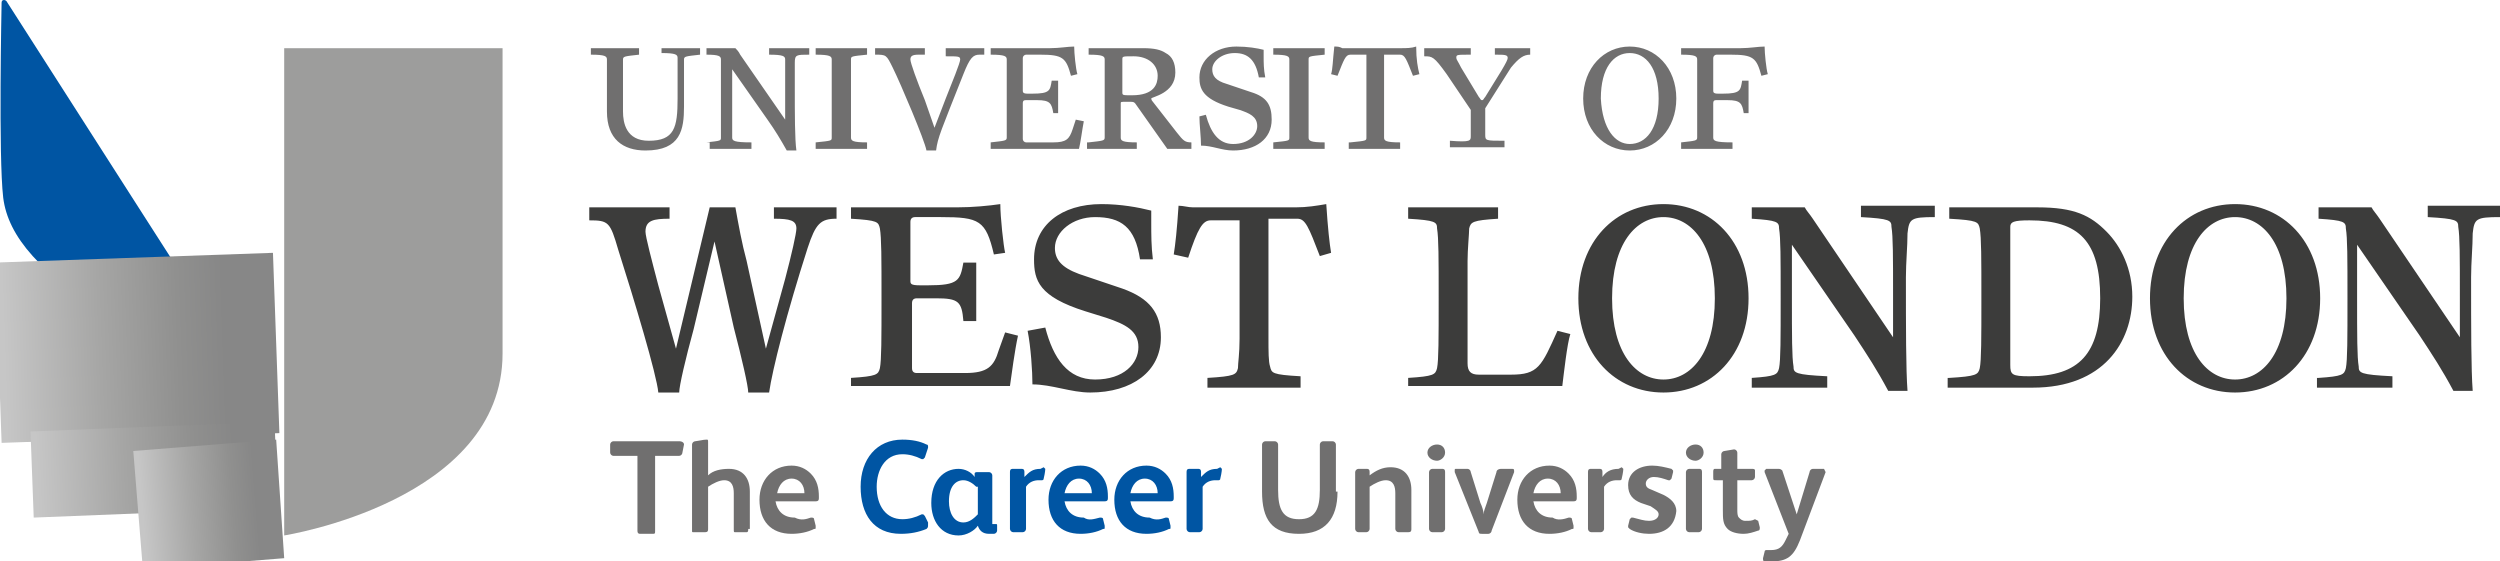 <svg width="236" height="53" viewBox="0 0 236 53" fill="none" xmlns="http://www.w3.org/2000/svg">
<g clip-path="url(#clip0)">
<path d="M55.627 4.548H60.326V5.161C58.962 5.314 58.811 5.314 58.811 5.621V10.527C58.811 11.601 59.114 13.287 61.236 13.287C63.661 13.287 63.964 12.061 63.964 9.301V5.468C63.964 5.161 63.812 5.008 62.448 5.008V4.548H66.086V5.161C64.722 5.314 64.57 5.314 64.57 5.621V10.068C64.57 12.214 64.267 14.207 60.933 14.207C58.81 14.207 57.295 13.134 57.295 10.527V5.621C57.295 5.314 57.143 5.161 55.779 5.161V4.548H55.627ZM66.692 13.441C68.056 13.287 68.056 13.287 68.056 12.981V5.621C68.056 5.314 67.905 5.161 66.692 5.161V4.548H69.421C69.572 4.701 69.724 4.854 69.875 5.161L74.12 11.294V5.621C74.12 5.314 73.968 5.161 72.604 5.161V4.548H76.393V5.161C75.18 5.161 75.029 5.161 75.029 5.928V8.228C75.029 10.834 75.029 13.134 75.18 14.207H74.271C73.665 13.134 73.21 12.367 72.452 11.294L69.118 6.541V12.981C69.118 13.287 69.269 13.441 70.936 13.441V14.054H66.996V13.441H66.692ZM76.999 13.441C78.515 13.287 78.515 13.287 78.515 12.981V5.621C78.515 5.314 78.364 5.161 76.999 5.161V4.548H81.85V5.161C80.334 5.314 80.334 5.314 80.334 5.621V12.981C80.334 13.287 80.486 13.441 81.85 13.441V14.054H76.999V13.441V13.441ZM82.608 4.548H87.306V5.161H86.7C86.094 5.161 85.942 5.314 85.942 5.621C85.942 5.928 86.549 7.614 87.306 9.454L88.216 12.061L89.277 9.301C89.883 7.768 90.641 5.928 90.641 5.621C90.641 5.314 90.489 5.314 89.277 5.314V4.548H92.915V5.161H92.46C91.854 5.161 91.55 5.468 90.944 7.001C88.822 12.367 88.519 12.981 88.367 14.207H87.458C87.306 13.287 85.033 7.921 84.275 6.388C83.669 5.161 83.669 5.161 82.608 5.161V4.548ZM93.521 13.441C94.885 13.287 95.037 13.287 95.037 12.981V5.621C95.037 5.314 94.885 5.161 93.521 5.161V4.548H99.129C100.039 4.548 100.796 4.394 101.403 4.394C101.403 5.008 101.554 6.541 101.706 7.001L101.1 7.154C100.645 5.468 100.342 5.161 98.22 5.161H96.856C96.704 5.161 96.552 5.314 96.552 5.468V8.534C96.552 8.688 96.552 8.841 97.007 8.841H97.462C99.129 8.841 99.129 8.534 99.281 7.614H99.887V10.681H99.432C99.281 9.761 99.129 9.454 97.916 9.454H96.856C96.704 9.454 96.552 9.454 96.552 9.761V13.134C96.552 13.287 96.704 13.441 96.856 13.441H99.432C100.645 13.441 100.948 13.134 101.251 12.214L101.554 11.294L102.312 11.447C102.161 12.214 102.009 13.441 101.857 14.054H93.521V13.441V13.441ZM102.767 13.441C104.131 13.287 104.283 13.287 104.283 12.981V5.621C104.283 5.314 104.131 5.161 102.767 5.161V4.548H107.92C108.981 4.548 109.588 4.701 110.042 5.008C110.649 5.314 110.952 5.928 110.952 6.848C110.952 8.841 108.678 9.148 108.678 9.301C108.678 9.301 108.678 9.454 108.83 9.607L111.103 12.521C111.71 13.287 111.861 13.441 112.468 13.441V14.054H110.194L107.163 9.761C107.011 9.607 107.011 9.607 106.405 9.607C105.798 9.607 105.798 9.607 105.798 9.761V12.981C105.798 13.287 105.95 13.441 107.314 13.441V14.054H102.615V13.441H102.767ZM105.95 8.688C105.95 8.994 105.95 8.994 106.859 8.994C108.981 8.994 109.285 7.921 109.285 7.154C109.285 6.081 108.375 5.314 107.011 5.314C105.95 5.314 105.95 5.314 105.95 5.621V8.688V8.688ZM113.832 10.834C114.286 12.521 115.044 13.594 116.408 13.594C117.924 13.594 118.682 12.674 118.682 11.908C118.682 10.988 117.924 10.681 117.015 10.374L115.954 10.068C113.529 9.301 113.225 8.381 113.225 7.308C113.225 5.621 114.741 4.394 116.712 4.394C117.773 4.394 118.682 4.548 119.288 4.701V5.314C119.288 5.928 119.288 6.541 119.44 7.308H118.834C118.531 5.621 117.773 5.008 116.56 5.008C115.347 5.008 114.438 5.774 114.438 6.541C114.438 7.154 114.741 7.614 115.802 7.921L118.076 8.688C119.592 9.148 120.046 9.914 120.046 11.294C120.046 13.134 118.531 14.207 116.408 14.207C115.347 14.207 114.438 13.747 113.377 13.747C113.377 12.981 113.225 11.754 113.225 10.988L113.832 10.834ZM120.198 13.441C121.714 13.287 121.714 13.287 121.714 12.981V5.621C121.714 5.314 121.562 5.161 120.198 5.161V4.548H125.048V5.161C123.532 5.314 123.532 5.314 123.532 5.621V12.981C123.532 13.287 123.684 13.441 125.048 13.441V14.054H120.198V13.441V13.441ZM127.473 13.441C128.989 13.287 128.989 13.287 128.989 12.981V5.161H127.473C127.019 5.161 126.867 5.621 126.261 7.154L125.654 7.001C125.806 6.541 125.806 5.774 125.958 4.394C126.261 4.394 126.412 4.394 126.715 4.548H132.172C132.778 4.548 133.233 4.548 133.688 4.394C133.688 5.621 133.839 6.388 133.991 7.001L133.385 7.154C132.778 5.621 132.627 5.161 132.172 5.161H130.656V12.981C130.656 13.287 130.808 13.441 132.172 13.441V14.054H127.322V13.441H127.473ZM138.841 10.374L136.568 7.001C135.355 5.314 135.204 5.314 134.446 5.314V4.548H138.841V5.161C137.477 5.161 137.477 5.161 137.477 5.468C137.477 5.621 137.629 5.774 137.932 6.388L139.599 9.148C139.751 9.301 139.751 9.454 139.902 9.454C140.054 9.454 140.054 9.301 140.206 9.148L141.721 6.694C142.176 5.928 142.328 5.621 142.328 5.468C142.328 5.161 142.024 5.161 141.115 5.161V4.548H144.45V5.161C143.843 5.161 143.389 5.468 142.631 6.388L140.206 10.221V12.674C140.206 13.287 140.206 13.287 142.024 13.287V13.901H136.871V13.287C138.841 13.441 138.841 13.287 138.841 12.827V10.374ZM153.847 4.394C156.272 4.394 158.243 6.388 158.243 9.301C158.243 12.214 156.272 14.207 153.847 14.207C151.422 14.207 149.452 12.214 149.452 9.301C149.452 6.388 151.422 4.394 153.847 4.394V4.394ZM153.847 13.594C155.363 13.594 156.575 12.214 156.575 9.301C156.575 6.388 155.363 5.008 153.847 5.008C152.331 5.008 151.119 6.388 151.119 9.301C151.27 12.214 152.483 13.594 153.847 13.594ZM158.698 13.441C160.062 13.287 160.213 13.287 160.213 12.981V5.621C160.213 5.314 160.062 5.161 158.698 5.161V4.548H164.306C165.215 4.548 165.973 4.394 166.579 4.394C166.579 5.008 166.731 6.541 166.882 7.001L166.276 7.154C165.821 5.468 165.518 5.161 163.396 5.161H162.032C161.881 5.161 161.729 5.314 161.729 5.468V8.534C161.729 8.688 161.729 8.841 162.184 8.841H162.638C164.306 8.841 164.306 8.534 164.457 7.614H165.064V10.681H164.609C164.457 9.761 164.306 9.454 163.093 9.454H162.032C161.881 9.454 161.729 9.454 161.729 9.761V12.981C161.729 13.287 161.881 13.441 163.548 13.441V14.054H158.698V13.441V13.441Z" fill="#706F6F"/>
<path d="M55.779 19.574H63.206V20.647C61.69 20.647 60.933 20.801 60.933 21.874C60.933 22.334 61.539 24.634 62.145 26.934L63.812 32.914L66.996 19.574H69.421C69.724 21.261 70.027 22.947 70.482 24.634L72.301 32.914L74.12 26.32C74.726 24.021 75.18 22.027 75.18 21.567C75.18 20.801 74.574 20.647 73.058 20.647V19.574H78.97V20.647C77.454 20.647 76.999 21.107 76.242 23.407C74.271 29.54 72.907 34.907 72.604 37.054H70.633C70.633 36.44 70.027 33.834 69.269 30.92L67.45 22.794L65.48 31.074C64.722 33.834 64.116 36.44 64.116 37.054H62.145C61.994 35.367 59.872 28.314 58.356 23.561C57.598 20.954 57.446 20.801 55.627 20.801V19.574H55.779ZM80.334 35.674C82.759 35.52 82.911 35.367 83.062 34.754C83.214 33.987 83.214 31.994 83.214 28.16C83.214 24.327 83.214 22.487 83.062 21.567C82.911 20.954 82.911 20.801 80.334 20.647V19.574H90.338C91.854 19.574 93.369 19.421 94.43 19.267C94.43 20.494 94.734 23.254 94.885 23.867L93.824 24.021C93.066 20.801 92.46 20.494 88.822 20.494H86.397C86.094 20.494 85.942 20.647 85.942 20.954V26.474C85.942 26.78 85.942 26.934 86.852 26.934H87.609C90.489 26.934 90.641 26.474 90.944 24.787H92.157V30.307H90.944C90.793 28.467 90.489 28.16 88.367 28.16H86.549C86.245 28.16 86.094 28.314 86.094 28.62V34.754C86.094 35.06 86.245 35.214 86.549 35.214H91.096C93.218 35.214 93.824 34.6 94.279 33.067L94.885 31.38L96.098 31.687C95.794 33.067 95.491 35.367 95.34 36.44H80.334V35.674V35.674ZM98.674 30.92C99.432 33.834 100.796 35.827 103.373 35.827C106.101 35.827 107.466 34.294 107.466 32.76C107.466 31.227 106.253 30.614 104.434 30L102.464 29.387C98.068 28.007 97.613 26.474 97.613 24.48C97.613 21.261 100.19 19.267 103.979 19.267C105.798 19.267 107.466 19.574 108.678 19.881V20.954C108.678 22.181 108.678 23.254 108.83 24.48H107.617C107.163 21.414 105.798 20.494 103.373 20.494C101.251 20.494 99.584 21.874 99.584 23.407C99.584 24.48 100.19 25.247 101.857 25.86L105.95 27.241C108.527 28.16 109.588 29.54 109.588 31.84C109.588 35.06 106.859 37.054 102.918 37.054C101.1 37.054 99.281 36.287 97.462 36.287C97.462 35.06 97.31 32.76 97.007 31.227L98.674 30.92V30.92ZM113.983 35.674C116.56 35.52 116.712 35.367 116.863 34.754C116.863 34.294 117.015 33.374 117.015 31.994V20.801H114.286C113.529 20.801 113.074 21.567 112.164 24.327L110.8 24.021C110.952 23.101 111.103 21.721 111.255 19.421C111.71 19.421 112.164 19.574 112.619 19.574H122.32C123.381 19.574 124.29 19.421 125.2 19.267C125.351 21.567 125.503 22.947 125.654 23.867L124.593 24.174C123.532 21.414 123.229 20.647 122.471 20.647H119.743V31.84C119.743 33.22 119.743 34.14 119.895 34.6C120.046 35.214 120.046 35.367 122.775 35.52V36.594H113.983V35.674ZM132.93 35.674C135.355 35.52 135.507 35.367 135.658 34.754C135.81 33.987 135.81 31.994 135.81 28.16C135.81 24.327 135.81 22.487 135.658 21.567C135.658 20.954 135.507 20.801 132.93 20.647V19.574H141.418V20.647C138.993 20.801 138.841 20.954 138.69 21.567C138.69 22.027 138.538 23.561 138.538 24.634V34.294C138.538 35.06 138.841 35.367 139.599 35.367H142.631C145.207 35.367 145.511 34.6 147.026 31.227L148.239 31.534C147.936 32.454 147.633 35.214 147.481 36.44H132.93V35.674V35.674ZM157.03 19.267C161.577 19.267 165.064 22.794 165.064 28.16C165.064 33.527 161.577 37.054 157.03 37.054C152.483 37.054 148.997 33.527 148.997 28.16C148.997 22.794 152.483 19.267 157.03 19.267V19.267ZM157.03 35.827C159.607 35.827 161.881 33.374 161.881 28.16C161.881 22.947 159.607 20.494 157.03 20.494C154.453 20.494 152.18 22.947 152.18 28.16C152.18 33.374 154.453 35.827 157.03 35.827ZM165.367 35.674C167.64 35.52 167.792 35.367 167.943 34.754C168.095 33.987 168.095 31.994 168.095 28.16C168.095 24.327 168.095 22.487 167.943 21.567C167.943 20.954 167.792 20.801 165.367 20.647V19.574H170.369C170.52 19.881 170.823 20.187 171.127 20.647L178.705 31.84V28.007C178.705 24.174 178.705 22.334 178.554 21.414C178.554 20.801 178.402 20.647 175.674 20.494V19.421H182.646V20.494C180.373 20.494 180.221 20.647 180.069 22.027C180.069 23.254 179.918 24.787 179.918 26.167C179.918 30.92 179.918 34.907 180.069 36.9H178.25C177.189 34.907 176.28 33.527 175.067 31.687L169.156 23.101V28.007C169.156 31.84 169.156 33.68 169.308 34.6C169.308 35.214 169.459 35.367 172.491 35.52V36.594H165.367V35.674V35.674ZM184.01 35.674C186.587 35.52 186.739 35.367 186.89 34.754C187.042 33.987 187.042 31.994 187.042 28.16C187.042 24.327 187.042 22.487 186.89 21.567C186.739 20.954 186.739 20.801 184.01 20.647V19.574H192.347C195.833 19.574 197.349 20.341 198.864 21.874C200.229 23.254 201.29 25.401 201.29 28.007C201.29 32.3 198.561 36.594 191.892 36.594H183.859V35.674H184.01ZM189.77 34.447C189.77 35.367 189.922 35.52 191.589 35.52C196.288 35.52 198.258 33.374 198.258 28.16C198.258 22.794 196.288 20.801 191.589 20.801C190.073 20.801 189.77 20.954 189.77 21.414V34.447V34.447ZM210.99 19.267C215.538 19.267 219.024 22.794 219.024 28.16C219.024 33.527 215.538 37.054 210.99 37.054C206.443 37.054 202.957 33.527 202.957 28.16C202.957 22.794 206.443 19.267 210.99 19.267V19.267ZM210.99 35.827C213.567 35.827 215.841 33.374 215.841 28.16C215.841 22.947 213.567 20.494 210.99 20.494C208.414 20.494 206.14 22.947 206.14 28.16C206.14 33.374 208.414 35.827 210.99 35.827Z" fill="#3C3C3B"/>
<path d="M218.872 35.674C221.146 35.52 221.297 35.367 221.449 34.754C221.601 33.987 221.601 31.994 221.601 28.16C221.601 24.327 221.601 22.487 221.449 21.567C221.449 20.954 221.297 20.801 218.872 20.647V19.574H223.874C224.026 19.881 224.329 20.187 224.632 20.647L232.211 31.84V28.007C232.211 24.174 232.211 22.334 232.059 21.414C232.059 20.801 231.908 20.647 229.179 20.494V19.421H236V20.494C233.726 20.494 233.575 20.647 233.423 22.027C233.423 23.254 233.272 24.787 233.272 26.167C233.272 30.92 233.272 34.907 233.423 36.9H231.604C230.543 34.907 229.634 33.527 228.421 31.687L222.51 23.101V28.007C222.51 31.84 222.51 33.68 222.662 34.6C222.662 35.214 222.813 35.367 225.845 35.52V36.594H218.721V35.674H218.872Z" fill="#3C3C3B"/>
<path d="M26.828 50.546C26.828 50.546 47.442 47.326 47.442 33.373V4.547H26.828V50.546Z" fill="#9D9D9C"/>
<path d="M25.615 39.967C25.16 39.66 17.43 34.14 10.761 30.154C3.789 25.86 0.757 22.334 0.302 18.654C-0.152 14.821 0.151 0.408 0.151 0.254C0.151 -0.052 0.454 -0.052 0.606 0.101C0.606 0.101 25.918 39.66 26.07 39.813C26.07 39.813 25.918 40.273 25.615 39.967Z" fill="#0055A3"/>
<path d="M0.152 41.807L-0.455 24.787L25.767 23.867L26.374 40.887L0.152 41.807Z" fill="url(#paint0_linear)"/>
<path d="M3.183 48.86L2.88 40.734L25.919 39.814L26.222 47.94L3.183 48.86Z" fill="url(#paint1_linear)"/>
<path d="M13.49 53.767L12.581 42.574L26.071 41.5L26.828 52.693L13.49 53.767Z" fill="url(#paint2_linear)"/>
<path d="M64.419 42.727C64.419 42.88 64.267 43.033 64.116 43.033H61.842V50.087C61.842 50.393 61.842 50.393 61.539 50.393H60.478C60.326 50.393 60.175 50.393 60.175 50.087V43.033H57.901C57.749 43.033 57.598 42.88 57.598 42.727V41.96C57.598 41.807 57.749 41.654 57.901 41.654H64.116C64.419 41.654 64.57 41.807 64.57 41.96L64.419 42.727V42.727ZM70.633 49.933C70.633 50.087 70.633 50.24 70.482 50.24H69.421C69.269 50.24 69.269 50.24 69.269 49.933V46.56C69.269 45.947 69.118 45.334 68.36 45.334C67.905 45.334 67.299 45.64 66.844 45.947V49.933C66.844 50.087 66.844 50.24 66.541 50.24H65.48C65.328 50.24 65.328 50.24 65.328 50.087V41.96C65.328 41.807 65.48 41.654 65.631 41.654C66.541 41.5 66.541 41.5 66.692 41.5C66.844 41.5 66.844 41.5 66.844 41.807V44.873C67.299 44.413 68.056 44.26 68.814 44.26C70.179 44.26 70.785 45.18 70.785 46.407V49.933H70.633ZM76.545 48.86C76.696 48.86 76.848 48.86 76.848 49.013L76.999 49.627V49.78C76.999 49.933 76.999 49.933 76.848 49.933C76.242 50.24 75.484 50.393 74.726 50.393C72.755 50.393 71.694 49.167 71.694 47.173C71.694 45.334 72.907 43.953 74.726 43.953C75.484 43.953 76.09 44.26 76.545 44.72C77.151 45.334 77.302 46.1 77.302 46.867V47.02C77.302 47.327 77.151 47.327 76.848 47.327H73.21C73.362 48.247 73.968 48.86 75.029 48.86C75.635 49.167 76.09 49.013 76.545 48.86V48.86ZM75.938 46.56C75.938 45.794 75.484 45.18 74.726 45.18C73.968 45.18 73.513 45.794 73.362 46.56H75.938V46.56Z" fill="#706F6F"/>
<path d="M87.458 49.933C86.7 50.24 85.942 50.393 85.033 50.393C82.456 50.393 81.243 48.553 81.243 45.947C81.243 43.34 82.759 41.5 85.184 41.5C86.094 41.5 86.852 41.654 87.458 41.96C87.609 41.96 87.609 42.114 87.609 42.114V42.267L87.306 43.187L87.155 43.34H87.003C86.397 43.033 85.791 42.88 85.184 42.88C83.517 42.88 82.759 44.413 82.759 45.947C82.759 47.787 83.669 49.013 85.184 49.013C85.791 49.013 86.397 48.86 87.003 48.553H87.155L87.306 48.707L87.609 49.32V49.473C87.609 49.78 87.609 49.78 87.458 49.933V49.933ZM94.127 50.087C94.127 50.24 93.976 50.393 93.824 50.393H93.369C92.763 50.393 92.46 50.087 92.308 49.627C92.005 50.087 91.247 50.547 90.489 50.547C88.822 50.547 87.913 49.167 87.913 47.48C87.913 45.334 89.125 44.26 90.489 44.26C91.096 44.26 91.702 44.567 92.005 45.027V44.72C92.005 44.567 92.157 44.567 92.308 44.567H93.369C93.521 44.567 93.672 44.72 93.672 44.873V49.473H93.976C94.127 49.473 94.127 49.473 94.127 49.627V50.087ZM92.157 45.947C91.853 45.64 91.399 45.334 90.944 45.334C90.186 45.334 89.58 45.947 89.58 47.327C89.58 48.4 90.035 49.32 90.944 49.32C91.55 49.32 92.005 48.86 92.308 48.553V45.947H92.157ZM98.523 44.107L98.674 44.26C98.674 44.26 98.674 44.567 98.523 45.18C98.523 45.334 98.371 45.334 98.371 45.334H98.068C97.613 45.334 97.159 45.487 96.856 45.947V49.933C96.856 50.087 96.704 50.24 96.552 50.24H95.643C95.491 50.24 95.34 50.087 95.34 49.933V44.567C95.34 44.26 95.491 44.26 95.643 44.26H96.401C96.552 44.26 96.704 44.26 96.704 44.567V45.027C97.159 44.567 97.462 44.26 98.22 44.26L98.523 44.107V44.107ZM103.828 48.86C103.979 48.86 104.131 48.86 104.131 49.013L104.283 49.627V49.78C104.283 49.933 104.283 49.933 104.131 49.933C103.525 50.24 102.767 50.393 102.009 50.393C100.039 50.393 98.978 49.167 98.978 47.173C98.978 45.334 100.19 43.953 102.009 43.953C102.767 43.953 103.373 44.26 103.828 44.72C104.434 45.334 104.586 46.1 104.586 46.867V47.02C104.586 47.327 104.434 47.327 104.131 47.327H100.493C100.645 48.247 101.251 48.86 102.312 48.86C102.767 49.167 103.222 49.013 103.828 48.86ZM103.07 46.56C103.07 45.794 102.615 45.18 101.857 45.18C101.1 45.18 100.645 45.794 100.493 46.56H103.07ZM110.042 48.86C110.194 48.86 110.346 48.86 110.346 49.013L110.497 49.627V49.78C110.497 49.933 110.497 49.933 110.346 49.933C109.739 50.24 108.981 50.393 108.223 50.393C106.253 50.393 105.192 49.167 105.192 47.173C105.192 45.334 106.405 43.953 108.223 43.953C108.981 43.953 109.588 44.26 110.042 44.72C110.649 45.334 110.8 46.1 110.8 46.867V47.02C110.8 47.327 110.649 47.327 110.346 47.327H106.708C106.859 48.247 107.466 48.86 108.527 48.86C109.133 49.167 109.588 49.013 110.042 48.86ZM109.285 46.56C109.285 45.794 108.83 45.18 108.072 45.18C107.314 45.18 106.859 45.794 106.708 46.56H109.285ZM115.196 44.107L115.347 44.26C115.347 44.26 115.347 44.567 115.196 45.18C115.196 45.334 115.044 45.334 115.044 45.334H114.741C114.286 45.334 113.832 45.487 113.529 45.947V49.933C113.529 50.087 113.377 50.24 113.225 50.24H112.316C112.164 50.24 112.013 50.087 112.013 49.933V44.567C112.013 44.26 112.164 44.26 112.316 44.26H113.074C113.225 44.26 113.377 44.26 113.377 44.567V45.027C113.832 44.567 114.135 44.26 114.893 44.26L115.196 44.107" fill="#0055A3"/>
<path d="M126.261 46.407C126.261 49.014 125.048 50.394 122.623 50.394C120.046 50.394 119.137 49.014 119.137 46.407V41.961C119.137 41.807 119.288 41.654 119.44 41.654H120.349C120.501 41.654 120.653 41.807 120.653 41.961V46.254C120.653 48.094 121.107 49.014 122.623 49.014C124.139 49.014 124.593 48.094 124.593 46.254V41.961C124.593 41.807 124.745 41.654 124.897 41.654H125.806C125.958 41.654 126.109 41.807 126.109 41.961V46.407H126.261ZM133.233 49.934C133.233 50.087 133.233 50.24 132.93 50.24H132.021C131.869 50.24 131.717 50.087 131.717 49.934V46.56C131.717 45.947 131.566 45.334 130.808 45.334C130.353 45.334 129.747 45.64 129.292 45.947V49.934C129.292 50.087 129.141 50.24 128.989 50.24H128.231C128.08 50.24 127.928 50.087 127.928 49.934V44.567C127.928 44.414 128.08 44.26 128.231 44.26H128.989C129.141 44.26 129.292 44.26 129.292 44.567V44.874C129.899 44.414 130.505 44.107 131.263 44.107C132.627 44.107 133.233 45.027 133.233 46.254V49.934ZM135.658 43.494C135.204 43.494 134.749 43.187 134.749 42.727C134.749 42.267 135.204 41.961 135.658 41.961C136.113 41.961 136.416 42.267 136.416 42.727C136.416 43.187 135.961 43.494 135.658 43.494ZM136.416 49.934C136.416 50.087 136.265 50.24 136.113 50.24H135.204C135.052 50.24 134.9 50.087 134.9 49.934V44.567C134.9 44.414 135.052 44.26 135.204 44.26H136.113C136.265 44.26 136.416 44.26 136.416 44.567V49.934ZM142.934 44.567L140.812 50.087C140.812 50.24 140.66 50.394 140.509 50.394H139.902C139.751 50.394 139.599 50.394 139.599 50.24L137.326 44.567V44.414C137.326 44.26 137.326 44.26 137.477 44.26H138.538C138.69 44.26 138.841 44.414 138.841 44.567L139.751 47.48C139.902 47.787 140.054 48.247 140.054 48.554C140.054 48.247 140.206 47.94 140.357 47.48L141.267 44.567C141.267 44.414 141.418 44.26 141.721 44.26H142.631C142.934 44.26 142.934 44.26 142.934 44.567ZM148.087 48.86C148.239 48.86 148.39 48.86 148.39 49.014L148.542 49.627V49.78C148.542 49.934 148.542 49.934 148.39 49.934C147.784 50.24 147.026 50.394 146.268 50.394C144.298 50.394 143.237 49.167 143.237 47.174C143.237 45.334 144.45 43.954 146.268 43.954C147.026 43.954 147.633 44.26 148.087 44.72C148.694 45.334 148.845 46.1 148.845 46.867V47.02C148.845 47.327 148.694 47.327 148.39 47.327H144.753C144.904 48.247 145.511 48.86 146.572 48.86C147.026 49.167 147.633 49.014 148.087 48.86ZM147.329 46.56C147.329 45.794 146.875 45.18 146.117 45.18C145.359 45.18 144.904 45.794 144.753 46.56H147.329ZM153.089 44.107L153.241 44.26C153.241 44.26 153.241 44.567 153.089 45.18C153.089 45.334 152.938 45.334 152.938 45.334H152.635C152.18 45.334 151.725 45.487 151.422 45.947V49.934C151.422 50.087 151.27 50.24 151.119 50.24H150.209C150.058 50.24 149.906 50.087 149.906 49.934V44.567C149.906 44.26 150.058 44.26 150.209 44.26H150.967C151.119 44.26 151.27 44.26 151.27 44.567V45.027C151.574 44.567 152.028 44.26 152.786 44.26L153.089 44.107V44.107ZM155.666 50.394C155.06 50.394 154.302 50.24 153.847 49.934L153.696 49.78V49.627L153.847 49.014L153.999 48.86H154.15C154.757 49.014 155.211 49.167 155.666 49.167C156.272 49.167 156.575 48.86 156.575 48.554C156.575 48.247 156.272 48.094 155.818 47.787L154.908 47.48C154.15 47.174 153.696 46.714 153.696 45.794C153.696 44.567 154.757 43.954 155.969 43.954C156.575 43.954 157.182 44.107 157.788 44.26L157.94 44.414V44.567L157.788 45.18L157.636 45.334H157.485C157.03 45.18 156.575 45.027 156.121 45.027C155.666 45.027 155.363 45.334 155.363 45.64C155.363 45.947 155.514 46.1 155.969 46.254L157.03 46.714C157.636 47.02 158.243 47.48 158.243 48.247C158.091 49.78 157.03 50.394 155.666 50.394V50.394ZM160.062 43.494C159.607 43.494 159.152 43.187 159.152 42.727C159.152 42.267 159.607 41.961 160.062 41.961C160.516 41.961 160.82 42.267 160.82 42.727C160.82 43.187 160.365 43.494 160.062 43.494ZM160.668 49.934C160.668 50.087 160.516 50.24 160.365 50.24H159.455C159.304 50.24 159.152 50.087 159.152 49.934V44.567C159.152 44.414 159.304 44.26 159.455 44.26H160.365C160.516 44.26 160.668 44.26 160.668 44.567V49.934ZM165.67 49.014L165.973 49.167L166.125 49.78C166.125 49.934 166.125 50.087 165.973 50.087C165.518 50.24 165.064 50.394 164.609 50.394C164.003 50.394 163.396 50.24 163.093 49.934C162.638 49.474 162.638 49.014 162.638 48.094V45.334H162.032C161.729 45.334 161.729 45.334 161.729 45.027V44.567C161.729 44.414 161.729 44.26 161.881 44.26H162.487V42.88C162.487 42.727 162.638 42.574 162.79 42.574L163.699 42.42C163.851 42.42 164.003 42.574 164.003 42.727V44.26H165.367C165.518 44.26 165.67 44.26 165.67 44.414V45.027C165.67 45.18 165.518 45.334 165.367 45.334H164.003V48.094C164.003 48.4 164.003 48.707 164.154 48.86C164.306 49.014 164.457 49.167 164.76 49.167C165.215 49.167 165.367 49.167 165.67 49.014V49.014ZM172.339 44.567L169.914 51.007C169.308 52.54 168.701 53 167.186 53H166.579C166.428 53 166.428 52.847 166.428 52.694L166.579 52.08C166.579 51.927 166.731 51.927 166.731 51.927H167.186C167.943 51.927 168.247 51.62 168.55 51.007L168.853 50.394L166.579 44.567V44.414L166.731 44.26H167.943C168.095 44.26 168.247 44.414 168.247 44.414L169.611 48.554L170.823 44.567C170.823 44.414 170.975 44.26 171.127 44.26H172.188L172.339 44.567Z" fill="#706F6F"/>
</g>
<defs>
<linearGradient id="paint0_linear" x1="0.38" y1="33.294" x2="25.578" y2="32.439" gradientUnits="userSpaceOnUse">
<stop stop-color="#C6C6C6"/>
<stop offset="0.36" stop-color="#A6A6A5"/>
<stop offset="0.654" stop-color="#90908F"/>
<stop offset="0.828" stop-color="#878787"/>
<stop offset="1" stop-color="#878787"/>
</linearGradient>
<linearGradient id="paint1_linear" x1="3.376" y1="42.543" x2="25.886" y2="41.703" gradientUnits="userSpaceOnUse">
<stop stop-color="#C6C6C6"/>
<stop offset="0.36" stop-color="#A6A6A5"/>
<stop offset="0.654" stop-color="#90908F"/>
<stop offset="0.828" stop-color="#878787"/>
<stop offset="1" stop-color="#878787"/>
</linearGradient>
<linearGradient id="paint2_linear" x1="13.478" y1="48.682" x2="26.468" y2="47.648" gradientUnits="userSpaceOnUse">
<stop stop-color="#C6C6C6"/>
<stop offset="0.36" stop-color="#A6A6A5"/>
<stop offset="0.654" stop-color="#90908F"/>
<stop offset="0.828" stop-color="#878787"/>
<stop offset="1" stop-color="#878787"/>
</linearGradient>
<clipPath id="clip0">
<rect width="236" height="53" fill="white"/>
</clipPath>
</defs>
</svg>
